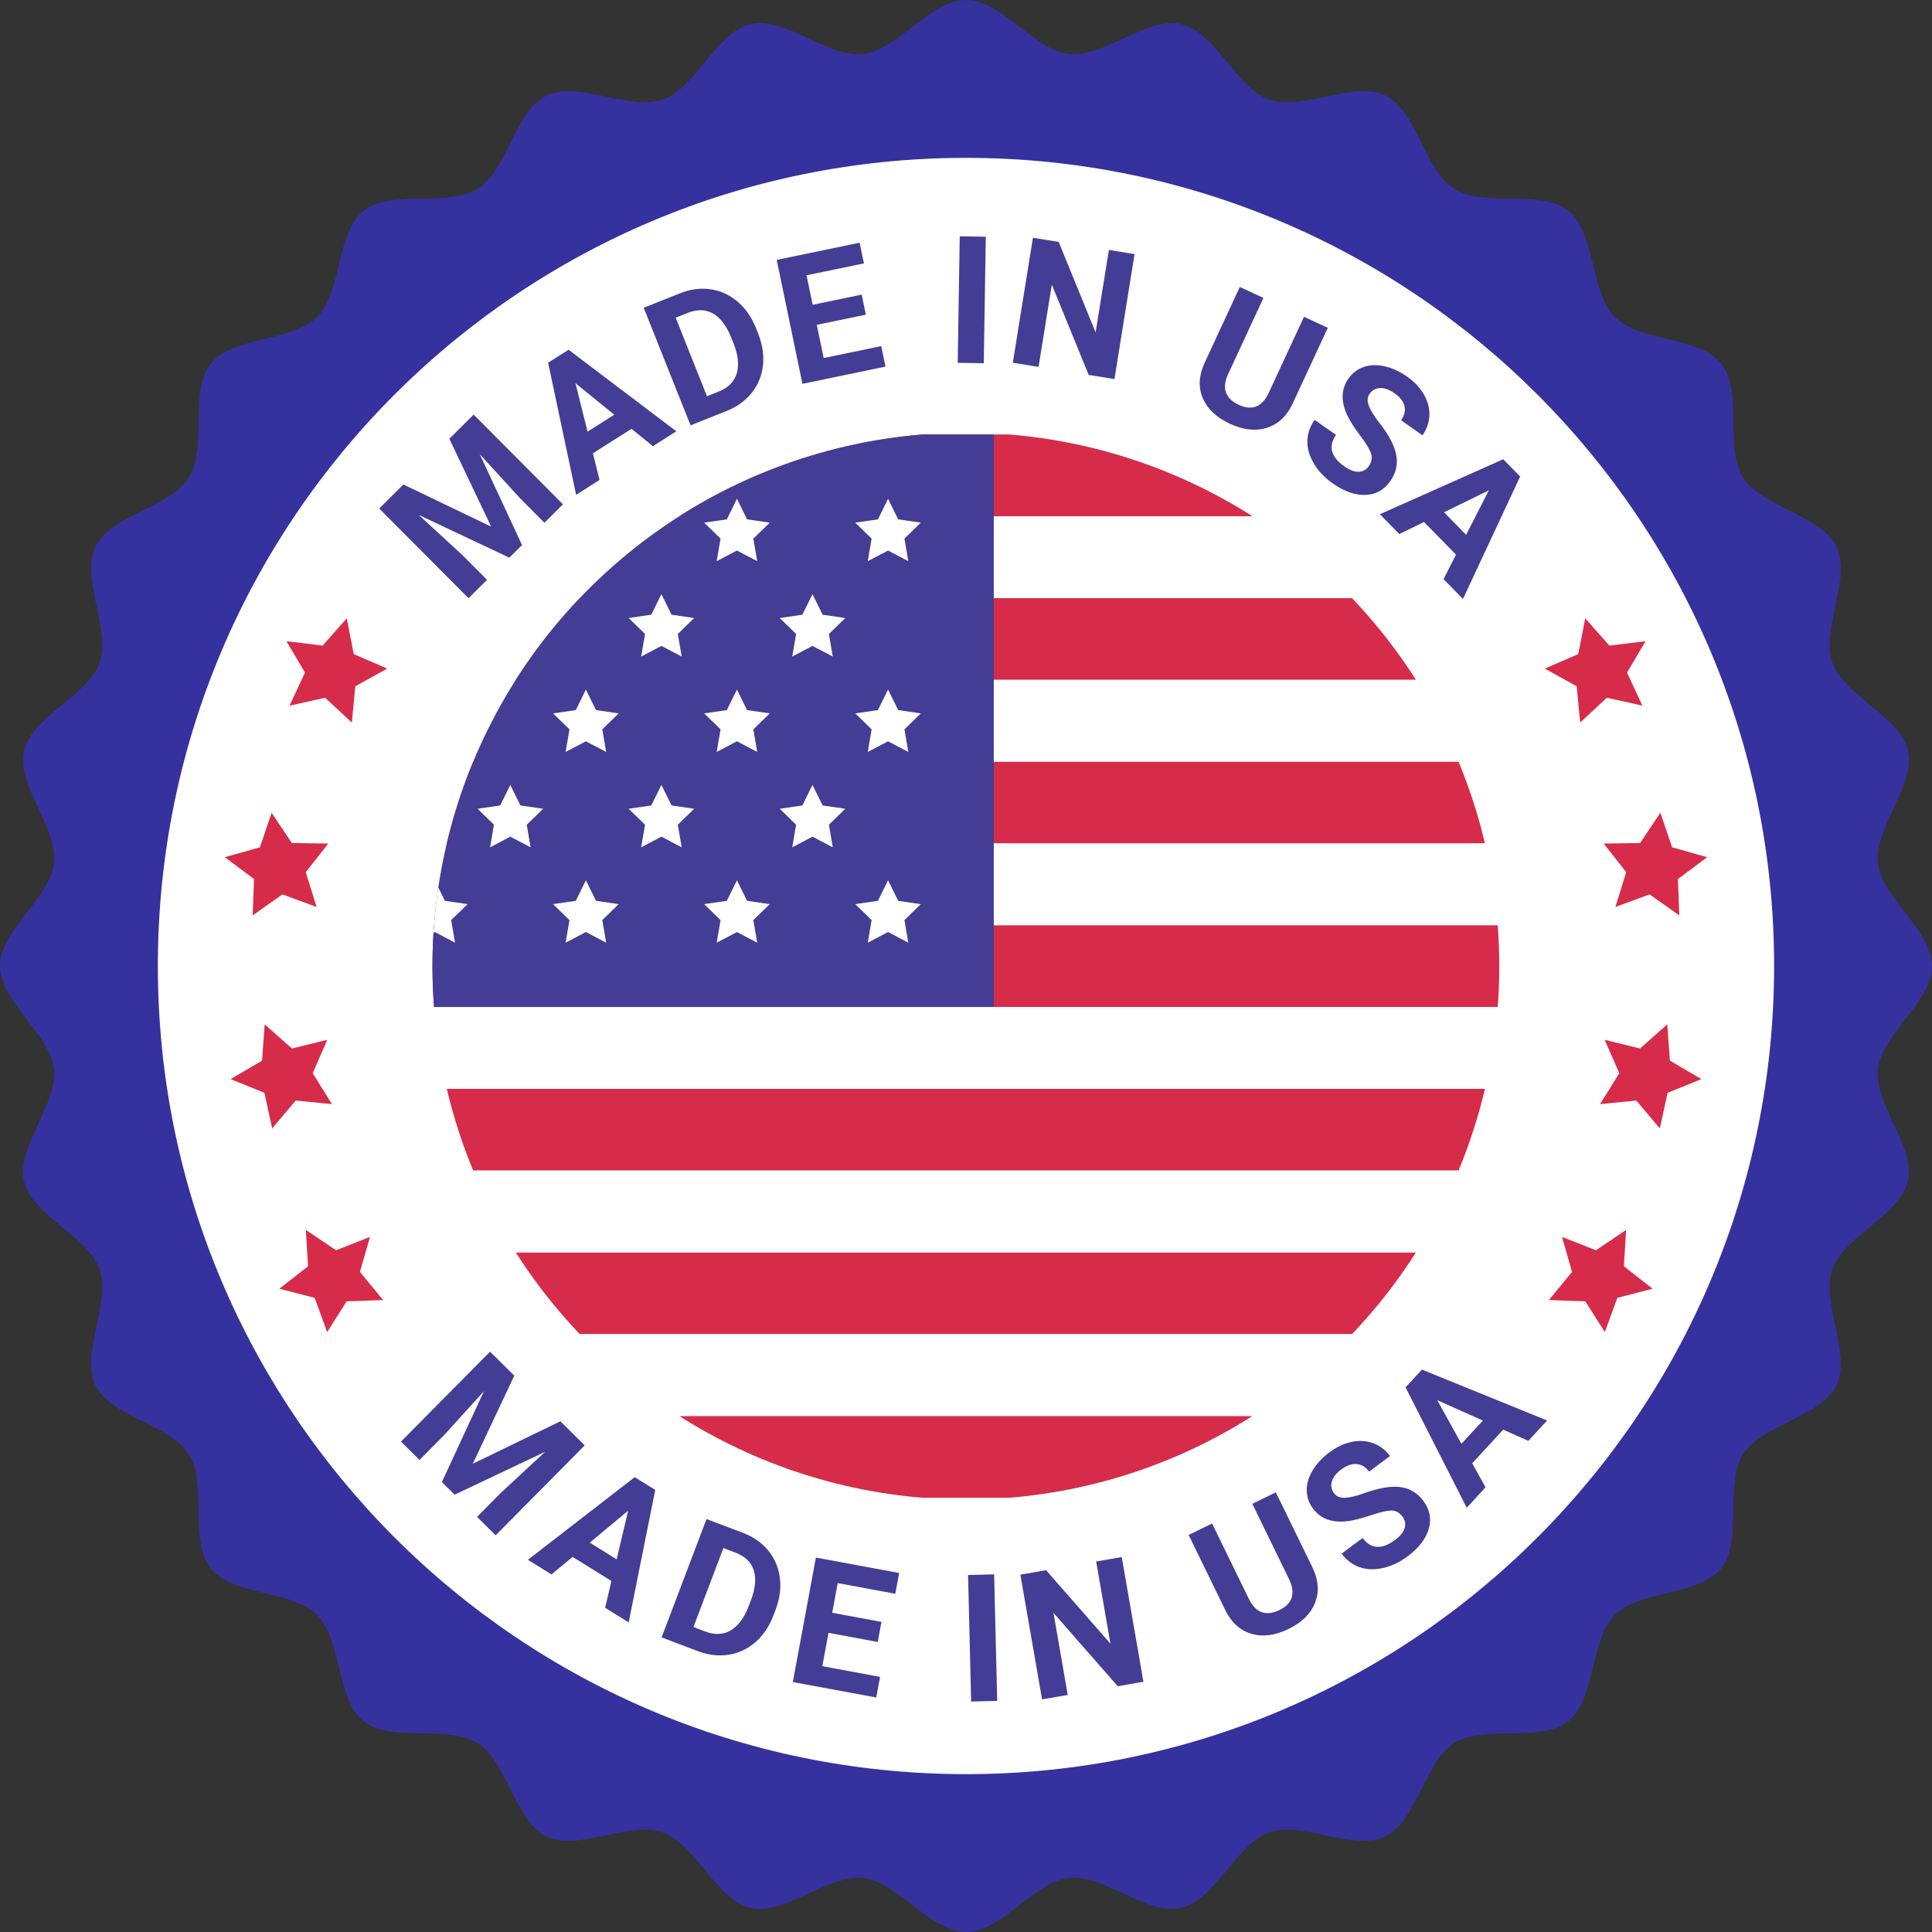 <svg viewBox="0 0 503.4 503.4" xmlns:xlink="http://www.w3.org/1999/xlink" xmlns="http://www.w3.org/2000/svg" data-name="Layer 2" id="Layer_2">
  <rect x="0" y="0" width="503.4" height="503.4" fill="#333333" stroke="none"/>
  <defs>
    <style>
      .cls-1 {
        fill: none;
      }

      .cls-2 {
        fill: #433d95;
      }

      .cls-3 {
        fill: #d62c49;
      }

      .cls-4 {
        fill: #fff;
      }

      .cls-5 {
        fill: #35319e;
      }

      .cls-6 {
        clip-path: url(#clippath);
      }
    </style>
    <clipPath id="clippath">
      <circle transform="translate(-104.29 251.69) rotate(-45)" r="138.98" cy="251.73" cx="251.67" class="cls-1"></circle>
    </clipPath>
  </defs>
  <g id="Stickers">
    <circle transform="translate(-104.26 251.7) rotate(-45)" r="224.17" cy="251.7" cx="251.7" class="cls-4"></circle>
    <g class="cls-6">
      <rect height="21.31" width="353.65" y="155.83" x="75.34" class="cls-3"></rect>
      <rect height="21.31" width="353.65" y="198.45" x="75.34" class="cls-3"></rect>
      <rect height="21.31" width="353.65" y="241.07" x="75.34" class="cls-3"></rect>
      <rect height="21.31" width="353.65" y="283.69" x="75.34" class="cls-3"></rect>
      <rect height="21.31" width="353.65" y="326.32" x="75.34" class="cls-3"></rect>
      <rect height="21.31" width="353.65" y="368.94" x="75.34" class="cls-3"></rect>
      <rect height="21.31" width="353.65" y="134.52" x="75.34" class="cls-4"></rect>
      <rect height="21.31" width="353.65" y="177.14" x="75.34" class="cls-4"></rect>
      <rect height="21.31" width="353.65" y="219.76" x="75.34" class="cls-4"></rect>
      <rect height="21.31" width="353.65" y="262.38" x="75.34" class="cls-4"></rect>
      <rect height="21.31" width="353.65" y="305" x="75.34" class="cls-4"></rect>
      <rect height="21.31" width="353.65" y="347.63" x="75.34" class="cls-4"></rect>
      <path d="M411.9,113.21H92.42c-9.4,0-17.08,7.69-17.08,17.08v4.23h353.65v-4.23c0-9.4-7.69-17.08-17.08-17.08Z" class="cls-3"></path>
      <path d="M258.94,113.21H92.42c-9.4,0-17.08,7.69-17.08,17.08v132.09h183.6V113.21Z" class="cls-2"></path>
      <polygon points="113.29 129.96 115.93 135.32 121.84 136.18 117.56 140.34 118.57 146.22 113.29 143.45 108.01 146.22 109.01 140.34 104.74 136.18 110.65 135.32 113.29 129.96" class="cls-4"></polygon>
      <polygon points="152.66 129.96 155.3 135.32 161.2 136.18 156.93 140.34 157.94 146.22 152.66 143.45 147.37 146.22 148.38 140.34 144.11 136.18 150.02 135.32 152.66 129.96" class="cls-4"></polygon>
      <polygon points="192.02 129.96 194.66 135.32 200.57 136.18 196.29 140.34 197.3 146.22 192.02 143.45 186.74 146.22 187.75 140.34 183.47 136.18 189.38 135.32 192.02 129.96" class="cls-4"></polygon>
      <polygon points="231.39 129.96 234.03 135.32 239.93 136.18 235.66 140.34 236.67 146.22 231.39 143.45 226.1 146.22 227.11 140.34 222.84 136.18 228.75 135.32 231.39 129.96" class="cls-4"></polygon>
      <polygon points="113.29 179.67 115.93 185.02 121.84 185.88 117.56 190.04 118.57 195.93 113.29 193.15 108.01 195.93 109.01 190.04 104.74 185.88 110.65 185.02 113.29 179.67" class="cls-4"></polygon>
      <polygon points="152.66 179.67 155.3 185.02 161.2 185.88 156.93 190.04 157.94 195.93 152.66 193.15 147.37 195.93 148.38 190.04 144.11 185.88 150.02 185.02 152.66 179.67" class="cls-4"></polygon>
      <polygon points="192.02 179.67 194.66 185.02 200.57 185.88 196.29 190.04 197.3 195.93 192.02 193.15 186.74 195.93 187.75 190.04 183.47 185.88 189.38 185.02 192.02 179.67" class="cls-4"></polygon>
      <polygon points="93.61 154.81 96.25 160.17 102.15 161.03 97.88 165.19 98.89 171.07 93.61 168.3 88.32 171.07 89.33 165.19 85.06 161.03 90.97 160.17 93.61 154.81" class="cls-4"></polygon>
      <polygon points="132.97 154.81 135.61 160.17 141.52 161.03 137.25 165.19 138.25 171.07 132.97 168.3 127.69 171.07 128.7 165.19 124.43 161.03 130.33 160.17 132.97 154.81" class="cls-4"></polygon>
      <polygon points="172.34 154.81 174.98 160.17 180.88 161.03 176.61 165.19 177.62 171.07 172.34 168.3 167.06 171.07 168.07 165.19 163.79 161.03 169.69 160.17 172.34 154.81" class="cls-4"></polygon>
      <polygon points="211.7 154.81 214.34 160.17 220.25 161.03 215.98 165.19 216.99 171.07 211.7 168.3 206.42 171.07 207.43 165.19 203.16 161.03 209.06 160.17 211.7 154.81" class="cls-4"></polygon>
      <polygon points="93.61 204.52 96.25 209.87 102.15 210.73 97.88 214.89 98.89 220.78 93.61 218 88.32 220.78 89.33 214.89 85.06 210.73 90.97 209.87 93.61 204.52" class="cls-4"></polygon>
      <polygon points="132.97 204.52 135.61 209.87 141.52 210.73 137.25 214.89 138.25 220.78 132.97 218 127.69 220.78 128.7 214.89 124.43 210.73 130.33 209.87 132.97 204.52" class="cls-4"></polygon>
      <polygon points="172.34 204.52 174.98 209.87 180.88 210.73 176.61 214.89 177.62 220.78 172.34 218 167.06 220.78 168.07 214.89 163.79 210.73 169.69 209.87 172.34 204.52" class="cls-4"></polygon>
      <polygon points="211.7 204.52 214.34 209.87 220.25 210.73 215.98 214.89 216.99 220.78 211.7 218 206.42 220.78 207.43 214.89 203.16 210.73 209.06 209.87 211.7 204.52" class="cls-4"></polygon>
      <polygon points="113.29 229.37 115.93 234.72 121.84 235.58 117.56 239.74 118.57 245.63 113.29 242.85 108.01 245.63 109.01 239.74 104.74 235.58 110.65 234.72 113.29 229.37" class="cls-4"></polygon>
      <polygon points="152.66 229.37 155.3 234.72 161.2 235.58 156.93 239.74 157.94 245.63 152.66 242.85 147.37 245.63 148.38 239.74 144.11 235.58 150.02 234.72 152.66 229.37" class="cls-4"></polygon>
      <polygon points="192.02 229.37 194.66 234.72 200.57 235.58 196.29 239.74 197.3 245.63 192.02 242.85 186.74 245.63 187.75 239.74 183.47 235.58 189.38 234.72 192.02 229.37" class="cls-4"></polygon>
      <polygon points="231.39 229.37 234.03 234.72 239.93 235.58 235.66 239.74 236.67 245.63 231.39 242.85 226.1 245.63 227.11 239.74 222.84 235.58 228.75 234.72 231.39 229.37" class="cls-4"></polygon>
      <polygon points="231.39 179.67 234.03 185.02 239.93 185.88 235.66 190.04 236.67 195.93 231.39 193.15 226.1 195.93 227.11 190.04 222.84 185.88 228.75 185.02 231.39 179.67" class="cls-4"></polygon>
    </g>
    <path d="M489.33,278.49c1-9.02,14.07-17.5,14.07-26.79s-13.06-17.76-14.07-26.79c-1.03-9.21,9.83-20.36,7.81-29.23-2.05-9.02-16.67-14.37-19.68-22.98-3.05-8.71,5.03-22.01,1.06-30.24-4-8.3-19.45-10.25-24.33-17.99-4.9-7.78.01-22.55-5.7-29.71-5.73-7.18-21.23-5.65-27.71-12.14-6.49-6.49-4.96-21.98-12.14-27.71-7.16-5.72-21.93-.8-29.71-5.7-7.74-4.88-9.69-20.32-17.99-24.33-8.23-3.97-21.53,4.11-30.24,1.06-8.61-3.01-13.96-17.63-22.98-19.68-8.87-2.02-20.02,8.84-29.23,7.81-9.03-1.01-17.5-14.07-26.79-14.07s-17.76,13.06-26.79,14.07c-9.21,1.03-20.36-9.83-29.23-7.81-9.02,2.05-14.37,16.67-22.98,19.68-8.71,3.05-22.01-5.03-30.24-1.06-8.3,4-10.25,19.45-17.99,24.33-7.78,4.9-22.55-.02-29.71,5.7-7.18,5.73-5.65,21.23-12.14,27.71s-21.98,4.96-27.71,12.14c-5.72,7.16-.8,21.93-5.71,29.71-4.88,7.75-20.32,9.7-24.33,17.99-3.97,8.23,4.11,21.53,1.06,30.24-3.01,8.61-17.63,13.96-19.68,22.98-2.02,8.87,8.84,20.02,7.81,29.23-1.01,9.02-14.07,17.5-14.07,26.79s13.06,17.76,14.07,26.79c1.03,9.21-9.83,20.36-7.81,29.23,2.05,9.02,16.67,14.37,19.68,22.98,3.05,8.71-5.03,22.01-1.06,30.24,4,8.3,19.45,10.25,24.33,17.99,4.9,7.78-.02,22.55,5.7,29.71,5.73,7.18,21.22,5.65,27.71,12.14,6.49,6.49,4.96,21.98,12.14,27.71,7.16,5.72,21.93.8,29.71,5.7,7.75,4.88,9.7,20.32,17.99,24.33,8.23,3.97,21.53-4.11,30.24-1.06,8.61,3.01,13.96,17.63,22.98,19.68,8.87,2.02,20.02-8.83,29.23-7.81,9.02,1.01,17.5,14.07,26.79,14.07s17.76-13.06,26.79-14.07c9.21-1.03,20.36,9.83,29.23,7.81,9.02-2.05,14.37-16.67,22.98-19.68,8.71-3.05,22.01,5.03,30.23,1.06,8.3-4,10.25-19.45,17.99-24.33,7.78-4.9,22.55.01,29.71-5.7,7.18-5.73,5.65-21.23,12.14-27.71,6.49-6.49,21.98-4.96,27.72-12.14,5.72-7.16.8-21.93,5.7-29.71,4.88-7.74,20.32-9.7,24.32-17.99,3.97-8.23-4.11-21.53-1.06-30.24,3.01-8.61,17.63-13.96,19.68-22.98,2.02-8.87-8.84-20.02-7.81-29.23ZM251.7,462.27c-116.29,0-210.57-94.27-210.57-210.57S135.41,41.13,251.7,41.13s210.56,94.27,210.56,210.57-94.27,210.57-210.56,210.57Z" class="cls-5"></path>
    <path d="M105.1,126.24l22.88,10.98-10.9-22.89,6.33-6.3,23.27,23.37-4.83,4.81-6.36-6.39-10.5-11.51,11.03,23.7-3.31,3.29-23.61-11.14,11.44,10.53,6.36,6.39-4.82,4.79-23.27-23.37,6.29-6.26Z" class="cls-2"></path>
    <path d="M164.55,111.73l-10.06,6.38,1.72,6.95-6.1,3.87-7.29-34.43,5.32-3.37,28.08,21.25-6.1,3.87-5.57-4.51ZM153.09,112.47l6.96-4.41-10.11-8.21,3.15,12.62Z" class="cls-2"></path>
    <path d="M179.93,110.82l-12.21-30.63,9.43-3.76c2.69-1.07,5.34-1.43,7.95-1.06,2.61.37,4.96,1.43,7.04,3.19,2.09,1.76,3.69,4.07,4.83,6.91l.56,1.41c1.13,2.85,1.56,5.61,1.27,8.3-.29,2.68-1.25,5.06-2.9,7.13-1.64,2.07-3.8,3.65-6.48,4.73l-9.49,3.78ZM176.06,82.79l8.15,20.45,3.05-1.22c2.47-.98,4.03-2.54,4.69-4.68.66-2.13.41-4.71-.76-7.72l-.65-1.62c-1.24-3.11-2.83-5.22-4.76-6.31-1.93-1.09-4.14-1.14-6.62-.15l-3.11,1.24Z" class="cls-2"></path>
    <path d="M225.59,81.99l-12.77,2.65,1.8,8.65,14.99-3.11,1.11,5.34-21.64,4.49-6.7-32.29,21.6-4.48,1.12,5.39-14.95,3.1,1.6,7.69,12.77-2.65,1.08,5.21Z" class="cls-2"></path>
    <path d="M256.33,94.65l-6.79-.11.53-32.97,6.79.11-.53,32.97Z" class="cls-2"></path>
    <path d="M290.38,98.77l-6.71-1.08-9.61-23.52-3.45,21.42-6.71-1.08,5.24-32.56,6.71,1.08,9.62,23.57,3.46-21.47,6.69,1.08-5.24,32.56Z" class="cls-2"></path>
    <path d="M345.98,85.39l-9.14,19.71c-1.52,3.27-3.74,5.39-6.67,6.34-2.93.95-6.17.61-9.72-1.03-3.49-1.62-5.84-3.83-7.04-6.63-1.2-2.8-1.07-5.83.39-9.08l9.24-19.93,6.16,2.86-9.16,19.75c-.91,1.96-1.1,3.6-.58,4.94.52,1.33,1.61,2.38,3.27,3.15,3.47,1.61,6.07.6,7.81-3.02l9.23-19.91,6.19,2.87Z" class="cls-2"></path>
    <path d="M356.67,121.43c.74-1.05.93-2.12.59-3.2-.34-1.08-1.26-2.61-2.75-4.59-1.49-1.98-2.58-3.66-3.28-5.06-1.9-3.81-1.86-7.12.11-9.92,1.02-1.46,2.35-2.47,3.97-3.04,1.62-.56,3.43-.63,5.42-.19,1.99.44,3.94,1.33,5.86,2.68,1.93,1.35,3.4,2.91,4.42,4.67,1.02,1.76,1.49,3.56,1.43,5.42-.06,1.86-.66,3.6-1.8,5.22l-5.56-3.91c.87-1.24,1.15-2.47.86-3.7-.3-1.23-1.15-2.34-2.56-3.33-1.36-.95-2.62-1.41-3.77-1.37-1.16.05-2.07.54-2.73,1.48-.62.88-.69,1.92-.23,3.14.47,1.21,1.38,2.68,2.73,4.41,2.49,3.17,3.97,5.97,4.42,8.4.46,2.42-.05,4.69-1.53,6.79-1.64,2.34-3.81,3.55-6.51,3.63-2.7.09-5.54-.92-8.53-3.02-2.08-1.46-3.7-3.17-4.87-5.13-1.17-1.96-1.74-3.91-1.71-5.86.03-1.95.66-3.8,1.89-5.54l5.58,3.92c-2.09,2.98-1.36,5.72,2.2,8.22,1.32.93,2.54,1.39,3.66,1.37,1.12-.02,2.02-.51,2.69-1.47Z" class="cls-2"></path>
    <path d="M379.38,144.52l-8.34-8.51-6.44,3.14-5.06-5.16,32.14-14.33,4.41,4.5-14.9,31.9-5.06-5.16,3.25-6.39ZM376.25,133.47l5.77,5.89,5.91-11.6-11.68,5.72Z" class="cls-2"></path>
    <path d="M134,358.44l-10.81,22.95,22.82-11.06,6.34,6.28-23.21,23.43-4.84-4.8,6.34-6.4,11.43-10.58-23.62,11.19-3.32-3.28,10.97-23.69-10.45,11.52-6.34,6.4-4.83-4.78,23.21-23.43,6.31,6.25Z" class="cls-2"></path>
    <path d="M159.32,411.95l-10.12-6.29-5.51,4.57-6.14-3.81,27.83-21.53,5.35,3.32-6.92,34.52-6.14-3.81,1.64-6.98ZM153.67,401.95l7,4.35,3-12.67-10,8.32Z" class="cls-2"></path>
    <path d="M172.39,426.63l11.7-30.83,9.49,3.6c2.71,1.03,4.9,2.56,6.58,4.59,1.67,2.03,2.68,4.4,3.03,7.11.35,2.71-.02,5.49-1.11,8.36l-.54,1.42c-1.09,2.87-2.64,5.19-4.67,6.97-2.02,1.78-4.34,2.88-6.96,3.3-2.61.41-5.27.12-7.97-.89l-9.55-3.62ZM188.49,403.35l-7.81,20.59,3.07,1.16c2.48.94,4.69.85,6.62-.27,1.93-1.13,3.48-3.19,4.65-6.2l.62-1.63c1.19-3.13,1.44-5.76.75-7.87-.68-2.11-2.28-3.64-4.78-4.59l-3.13-1.19Z" class="cls-2"></path>
    <path d="M228.7,427.83l-12.83-2.38-1.61,8.69,15.05,2.79-.99,5.37-21.74-4.03,6.01-32.43,21.69,4.02-1,5.41-15.01-2.78-1.43,7.73,12.83,2.38-.97,5.23Z" class="cls-2"></path>
    <path d="M259.83,443.18l-6.79.17-.8-32.97,6.79-.16.8,32.97Z" class="cls-2"></path>
    <path d="M297.93,438.19l-6.69,1.17-16.75-19.11,3.72,21.38-6.69,1.16-5.65-32.49,6.69-1.17,16.78,19.15-3.73-21.42,6.67-1.16,5.65,32.49Z" class="cls-2"></path>
    <path d="M332.44,388.86l9.52,19.52c1.58,3.24,1.82,6.3.71,9.18-1.11,2.88-3.42,5.17-6.94,6.89-3.46,1.69-6.66,2.11-9.59,1.27-2.93-.84-5.2-2.85-6.8-6.03l-9.63-19.75,6.11-2.98,9.54,19.56c.94,1.94,2.1,3.13,3.46,3.56,1.36.44,2.87.25,4.51-.55,3.43-1.67,4.3-4.33,2.59-7.97l-9.62-19.73,6.13-2.99Z" class="cls-2"></path>
    <path d="M365.41,395.15c-.77-1.03-1.72-1.55-2.85-1.56-1.14-.01-2.88.38-5.22,1.18-2.34.79-4.29,1.3-5.83,1.53-4.21.61-7.34-.46-9.39-3.21-1.06-1.43-1.61-3-1.64-4.73-.03-1.72.48-3.46,1.52-5.21,1.04-1.75,2.5-3.33,4.38-4.72,1.89-1.41,3.83-2.32,5.81-2.73,1.99-.42,3.85-.3,5.6.34,1.75.64,3.21,1.75,4.39,3.34l-5.45,4.06c-.9-1.21-1.98-1.87-3.25-1.97-1.26-.1-2.58.36-3.97,1.38-1.33.99-2.16,2.04-2.48,3.16-.32,1.11-.14,2.13.55,3.05.64.86,1.61,1.26,2.91,1.2,1.3-.06,2.98-.47,5.04-1.21,3.79-1.37,6.92-1.9,9.36-1.57,2.44.33,4.43,1.52,5.97,3.58,1.7,2.29,2.17,4.73,1.41,7.32-.76,2.59-2.61,4.98-5.54,7.16-2.04,1.51-4.16,2.52-6.39,3.02-2.23.5-4.26.43-6.1-.22-1.84-.64-3.4-1.82-4.67-3.53l5.47-4.07c2.17,2.92,5,3.08,8.49.49,1.3-.96,2.11-1.98,2.45-3.05.33-1.07.15-2.07-.55-3.02Z" class="cls-2"></path>
    <path d="M391.67,372.51l-8.07,8.76,3.47,6.27-4.9,5.32-15.94-31.37,4.26-4.63,32.62,13.26-4.89,5.31-6.55-2.92ZM380.79,376.2l5.59-6.06-11.89-5.31,6.3,11.38Z" class="cls-2"></path>
    <polygon points="60.09 281.17 68.28 276.36 68.97 266.9 76.06 273.2 85.28 270.93 81.48 279.63 86.49 287.69 77.04 286.76 70.92 294.02 68.89 284.75 60.09 281.17" class="cls-3"></polygon>
    <polygon points="74.64 167.07 84.06 168.22 90.35 161.11 92.17 170.43 100.88 174.21 92.58 178.82 91.67 188.27 84.72 181.8 75.45 183.86 79.46 175.25 74.64 167.07" class="cls-3"></polygon>
    <polygon points="72.79 335.79 80.27 329.94 79.69 320.47 87.57 325.77 96.4 322.29 93.79 331.41 99.83 338.74 90.34 339.07 85.24 347.08 81.99 338.17 72.79 335.79" class="cls-3"></polygon>
    <polygon points="58.58 223.35 67.72 220.77 70.77 211.78 76.05 219.67 85.54 219.79 79.67 227.25 82.49 236.32 73.58 233.04 65.83 238.52 66.19 229.04 58.58 223.35" class="cls-3"></polygon>
    <polygon points="428.76 167.07 419.33 168.22 413.05 161.11 411.23 170.43 402.52 174.21 410.82 178.82 411.73 188.27 418.68 181.8 427.94 183.86 423.94 175.25 428.76 167.07" class="cls-3"></polygon>
    <polygon points="430.6 335.79 423.12 329.94 423.7 320.47 415.83 325.77 407 322.29 409.61 331.41 403.57 338.74 413.06 339.07 418.16 347.08 421.41 338.17 430.6 335.79" class="cls-3"></polygon>
    <polygon points="443.31 281.17 435.11 276.36 434.42 266.9 427.33 273.2 418.11 270.93 421.92 279.63 416.91 287.69 426.36 286.76 432.48 294.02 434.51 284.75 443.31 281.17" class="cls-3"></polygon>
    <polygon points="444.81 223.35 435.68 220.77 432.62 211.78 427.35 219.67 417.85 219.79 423.72 227.25 420.91 236.32 429.82 233.04 437.57 238.52 437.2 229.04 444.81 223.35" class="cls-3"></polygon>
  </g>
</svg>